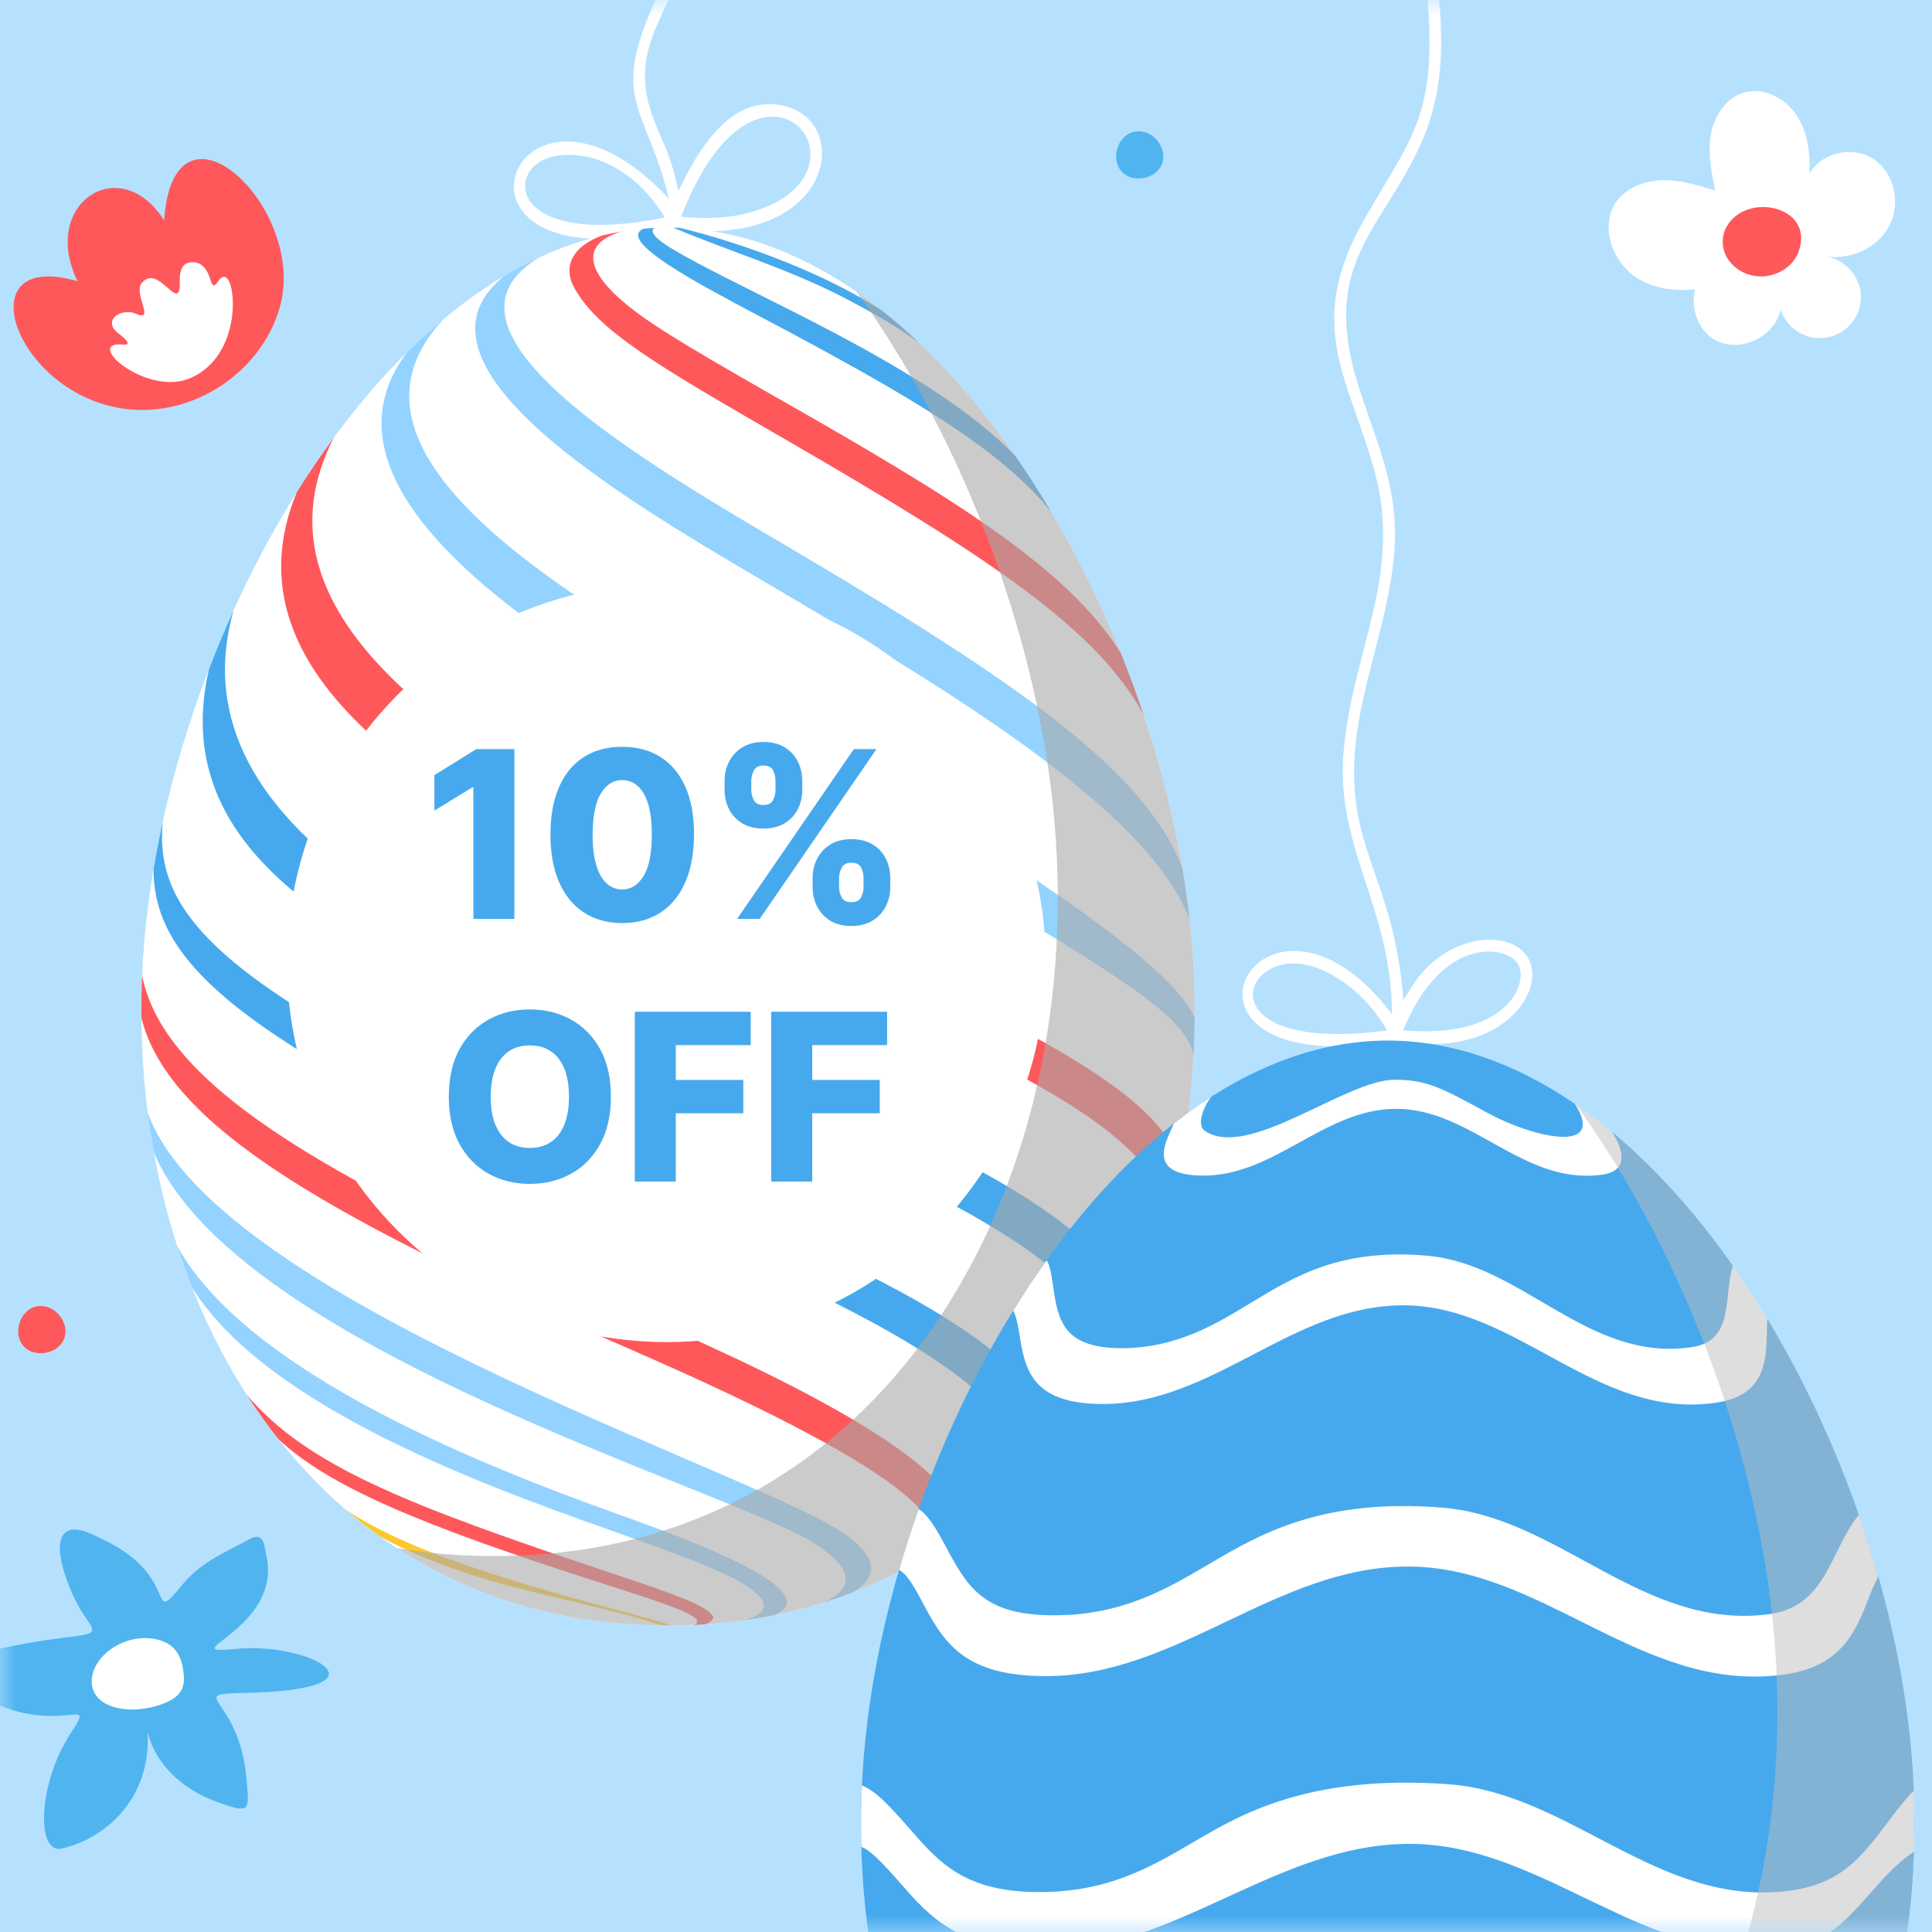 <?xml version="1.0" encoding="UTF-8"?>
<svg width="60px" height="60px" viewBox="0 0 60 60" version="1.1" xmlns="http://www.w3.org/2000/svg" xmlns:xlink="http://www.w3.org/1999/xlink">
    <rect x="0" y="0" width="60" height="60" fill="#333333" stroke="none"/>
    <title>Group 7 Copy 2</title>
    <defs>
        <rect id="path-1" x="0" y="0" width="60" height="60"></rect>
    </defs>
    <g id="Page-1" stroke="none" stroke-width="1" fill="none" fill-rule="evenodd">
        <g id="Group-7-Copy-2">
            <mask id="mask-2" fill="white">
                <use xlink:href="#path-1"></use>
            </mask>
            <use id="Mask" fill="#B5E1FF" fill-rule="nonzero" transform="translate(30, 30) scale(-1, 1) translate(-30, -30) " xlink:href="#path-1"></use>
            <g id="Group-7" mask="url(#mask-2)">
                <g transform="translate(-2, -20)" id="Group-5-Copy">
                    <g transform="translate(0, 15)" id="Group-3">
                        <g id="Group" fill-rule="nonzero">
                            <path d="M20.642,12.416 C15.585,12.416 18.465,6.535 22.777,11.178 C22.065,8.226 20.871,8.164 22.432,4.846 C23.264,3.078 23.347,2.498 22.748,0.455 C22.584,-0.105 22.528,0.01 22.991,0.01 C23.295,1.104 23.636,2.144 23.41,3.253 C23.007,5.231 21.487,6.335 22.232,8.508 C22.598,9.576 22.732,9.462 23.071,10.924 C23.687,9.655 24.619,8.056 26.146,8.25 C28.567,8.563 27.996,12.788 22.934,12.106 C22.824,12.093 21.808,12.416 20.642,12.416 Z M22.647,11.753 C21.572,9.988 19.989,9.608 19.058,9.893 C17.647,10.331 17.898,12.725 22.647,11.753 Z M23.153,11.733 C23.897,11.791 24.566,11.804 25.318,11.59 C29.536,10.399 25.562,5.471 23.153,11.733 Z" id="Shape" fill="#FFFFFF"></path>
                            <path d="M43.533,37.497 C37.867,37.497 41.469,31.554 45.228,36.496 C45.228,33.152 43.438,31.332 43.734,28.255 C44.03,25.179 45.537,22.842 44.709,19.714 C43.953,16.857 42.472,15.154 44.35,11.848 C45.962,9.01 46.852,8.476 46.157,3.455 C46.001,2.329 45.839,1.16 45.839,0.007 L46.186,0.007 C46.177,3.236 47.513,6.388 46.127,9.464 C44.917,12.158 42.999,13.155 44.17,16.931 C44.589,18.279 45.191,19.604 45.301,21.024 C45.52,23.877 43.881,26.559 44.066,29.469 C44.207,31.687 45.336,32.805 45.583,36.055 C45.857,35.625 46.039,35.304 46.4,34.965 C47.008,34.394 47.907,34.042 48.715,34.239 C50.466,34.669 49.505,37.42 46.499,37.42 C45.884,37.42 45.424,37.332 45.301,37.332 C44.717,37.435 44.126,37.49 43.533,37.497 L43.533,37.497 Z M45.08,37.003 C44.484,35.97 43.608,35.297 42.813,35.03 C40.555,34.27 39.275,37.764 45.08,37.003 Z M45.577,36.997 C48.83,37.287 49.482,35.512 49.148,34.948 C48.849,34.381 46.808,33.977 45.577,36.997 L45.577,36.997 Z" id="Shape" fill="#FFFFFF" style="mix-blend-mode: color-dodge;"></path>
                            <path d="M60.196,9.946 C59.557,9.517 58.562,9.721 58.194,10.398 C58.223,9.76 58.141,9.09 57.783,8.56 C57.425,8.03 56.738,7.688 56.13,7.884 C55.578,8.061 55.225,8.628 55.129,9.197 C55.034,9.766 55.152,10.353 55.269,10.92 C54.753,10.76 54.227,10.598 53.685,10.597 C53.144,10.597 52.577,10.785 52.24,11.206 C51.647,11.952 52.053,13.161 52.869,13.654 C53.396,13.971 54.019,14.049 54.638,13.984 C54.505,14.57 54.722,15.252 55.253,15.553 C56.016,15.986 57.133,15.47 57.299,14.609 C57.488,15.205 58.081,15.576 58.7,15.487 C59.319,15.397 59.782,14.872 59.794,14.247 C59.805,13.647 59.336,13.074 58.747,12.967 C59.509,13.069 60.332,12.682 60.682,11.996 C61.031,11.311 60.837,10.376 60.196,9.946 Z" id="Path" fill="#FFFFFF"></path>
                            <path d="M55.6,12.076 C55.446,12.395 55.474,12.773 55.674,13.066 C55.877,13.353 56.194,13.539 56.544,13.577 C57.083,13.64 57.664,13.336 57.853,12.827 C58.39,11.391 56.197,10.928 55.6,12.076 Z" id="Path" fill="#FF585B"></path>
                            <path d="M4.123,52.535 C3.458,52.828 4.216,54.549 4.543,55.06 C4.93,55.663 5.142,55.726 4.148,55.839 C3.504,55.912 0.789,56.289 0.75,56.77 C0.733,56.994 1.323,57.759 2.275,58.073 C4.144,58.687 4.944,57.685 4.19,58.837 C3.179,60.38 3.114,62.591 3.916,62.409 C5.292,62.096 6.709,60.831 6.583,58.781 C6.81,59.746 7.616,60.557 8.747,60.964 C9.801,61.344 9.733,61.231 9.659,60.286 C9.449,57.602 7.627,57.626 9.704,57.572 C14.317,57.455 11.581,55.982 9.323,56.208 C7.259,56.416 10.757,55.621 10.278,53.334 C10.198,52.952 10.197,52.553 9.734,52.809 C9.136,53.141 8.263,53.484 7.679,54.195 C6.527,55.599 7.67,53.97 5.199,52.813 C5.027,52.735 4.454,52.39 4.123,52.535 Z" id="Path" fill="#50B4EF"></path>
                            <path d="M5.363,57.949 C5.8,58.145 6.407,58.127 6.945,57.954 C7.181,57.878 7.418,57.766 7.558,57.599 C7.721,57.407 7.724,57.18 7.703,56.974 C7.671,56.661 7.591,56.348 7.334,56.132 C7.021,55.867 6.448,55.796 5.948,55.962 C4.837,56.327 4.435,57.535 5.363,57.949 Z" id="Path" fill="#FFFFFF"></path>
                            <path d="M38.896,33.134 C37.66,23.401 30.827,12.083 22.747,12.067 C14.677,12.082 7.839,23.37 6.597,33.134 C5.163,44.43 11.231,55.5 22.747,55.48 C34.289,55.5 40.328,44.395 38.896,33.134 Z" id="Path" fill="#FFFFFF"></path>
                            <path d="M21.624,52.18 C18.319,50.997 9.847,47.962 7.504,43.698 C7.644,44.131 7.796,44.556 7.96,44.974 C10.264,48.715 17.255,51.205 20.744,52.447 C23.335,53.371 24.898,53.928 25.513,54.499 C25.773,54.742 25.936,55.093 25.103,55.32 C25.42,55.276 25.731,55.223 26.038,55.162 C27.225,54.657 25.754,53.663 21.624,52.18 Z" id="Path" fill="#94D3FF"></path>
                            <path d="M20.817,53.797 C14.628,51.728 11.544,50.525 9.667,48.322 C9.972,48.796 10.296,49.253 10.641,49.689 C12.18,51.131 14.916,52.32 20.623,54.148 C22.838,54.858 23.383,55.05 23.645,55.304 C23.645,55.339 23.64,55.385 23.637,55.42 C23.608,55.436 23.577,55.45 23.545,55.462 C23.662,55.456 23.779,55.451 23.894,55.444 C24.091,55.381 24.128,55.302 24.163,55.222 C23.955,54.858 23.043,54.542 20.817,53.797 Z" id="Path" fill="#FF585B"></path>
                            <path d="M28.512,52.846 C26.657,51.086 8.751,45.595 6.589,39.557 C6.642,39.97 6.705,40.38 6.776,40.787 C9.357,46.888 24.791,51.305 27.307,52.939 C28.677,53.827 28.386,54.388 27.603,54.761 C27.901,54.667 28.193,54.565 28.479,54.454 C29.539,53.823 28.871,53.187 28.512,52.846 Z" id="Path" fill="#94D3FF"></path>
                            <path d="M22.027,45.917 C12.541,41.829 7.113,38.849 6.414,35.3 C6.395,35.737 6.388,36.172 6.392,36.605 C7.222,40.04 12.507,42.953 21.659,46.941 C30.869,50.955 31.587,52.473 30.78,53.322 C31.052,53.155 31.316,52.982 31.575,52.803 C32.222,51.92 31.666,50.071 22.027,45.917 Z" id="Path" fill="#FF585B"></path>
                            <path d="M12.363,18.599 C11.964,19.141 11.582,19.704 11.216,20.287 C6.489,31.744 37.919,36.281 38.246,42.839 C38.387,42.331 38.511,41.815 38.617,41.291 C37.938,35.51 6.809,29.473 12.363,18.599 Z" id="Path" fill="#FF585B"></path>
                            <path d="M12.752,51.896 C13.081,52.18 13.422,52.448 13.776,52.701 C14.313,53.002 15.067,53.359 16.135,53.737 C18.229,54.481 20.441,54.792 22.552,55.478 C22.615,55.478 22.681,55.478 22.747,55.478 L22.827,55.478 C22.679,55.408 22.408,55.331 21.388,55.06 C16.847,53.857 14.355,52.958 12.752,51.896 Z" id="Path" fill="#FCC82D"></path>
                            <path d="M25.635,23.004 C31.265,26.319 37.597,30.055 38.945,33.553 C38.929,33.413 38.914,33.273 38.896,33.134 C38.846,32.74 38.786,32.344 38.718,31.945 C37.543,28.933 33.668,26.22 26.447,21.966 C21.784,19.222 14.999,15.229 18.752,12.992 C18.377,13.166 18.011,13.36 17.656,13.572 C14.263,16.299 21.258,20.423 25.635,23.004 Z" id="Path" fill="#94D3FF"></path>
                            <path d="M30.56,15.662 C30.179,15.301 29.788,14.962 29.389,14.646 C27.11,13.17 24.135,12.316 23.108,12.075 C23.041,12.075 22.973,12.075 22.905,12.07 C24.652,12.803 26.475,13.351 28.164,14.222 C29.309,14.811 30.028,15.261 30.56,15.662 Z" id="Path" fill="#47A9ED"></path>
                            <path d="M22.474,41.698 C8.591,35.987 6.807,33.39 7.053,30.53 C6.945,31.019 6.85,31.506 6.768,31.991 C6.781,34.75 9.041,37.427 22.077,42.855 C26.693,44.778 35.065,48.264 33.525,51.175 C33.822,50.881 34.109,50.574 34.384,50.256 C35.653,47.418 28.959,44.366 22.474,41.698 Z" id="Path" fill="#47A9ED"></path>
                            <path d="M26.413,18.66 C32.84,22.379 36.065,24.555 37.508,27.18 C37.293,26.54 37.059,25.906 36.805,25.276 C35.136,22.615 31.537,20.429 26.096,17.332 C23.041,15.593 22.008,14.945 21.29,14.315 C20.113,13.284 20.152,12.523 21.312,12.189 C21.106,12.223 20.9,12.265 20.695,12.314 C19.7,12.689 19.497,13.337 19.838,13.946 C20.59,15.292 22.415,16.348 26.413,18.66 Z" id="Path" fill="#FF585B"></path>
                            <path d="M22.991,37.18 C17.034,34.853 7.252,31.03 9.253,23.958 C8.981,24.557 8.726,25.165 8.489,25.782 C7.003,32.225 14.299,35.122 22.673,38.447 C31.707,42.032 36.92,44.728 36.293,47.551 C36.544,47.115 36.778,46.667 36.996,46.207 C37.351,43.408 31.855,40.643 22.991,37.18 Z" id="Path" fill="#47A9ED"></path>
                            <path d="M24.77,26.518 C19.307,23.323 11.946,19.017 15.765,14.92 C15.383,15.24 15.007,15.58 14.639,15.942 C11.267,20.424 19.506,25.206 24.066,27.852 C36.852,35.271 38.748,36.371 39.068,37.773 C39.088,37.391 39.1,37.006 39.103,36.619 C38.64,35.495 36.325,33.274 24.77,26.518 Z" id="Path" fill="#94D3FF"></path>
                            <path d="M25.586,14.82 C30.465,17.399 33.064,18.965 34.64,20.887 C34.287,20.291 33.916,19.714 33.528,19.157 C31.636,17.18 28.182,15.45 25.56,14.138 C24.153,13.433 22.823,12.768 22.44,12.424 C22.23,12.236 22.236,12.135 22.327,12.079 C22.212,12.085 22.098,12.092 21.985,12.102 C21.14,12.469 23.666,13.805 25.586,14.82 Z" id="Path" fill="#47A9ED"></path>
                            <path d="M22.747,55.479 C19.486,55.484 16.664,54.603 14.326,53.077 C15.326,53.246 16.338,53.328 17.352,53.323 C29.7,53.345 36.159,41.465 34.629,29.415 C33.958,24.137 31.751,18.42 28.606,14.066 C33.944,17.745 37.975,25.879 38.896,33.134 C40.328,44.395 34.289,55.499 22.747,55.479 Z" id="Path" fill="#A8A8A8" opacity="0.6" style="mix-blend-mode: multiply;"></path>
                            <path d="M61.246,58.383 C60.01,48.65 53.176,37.331 45.097,37.315 C37.027,37.331 30.189,48.619 28.948,58.383 C27.509,69.679 33.577,80.748 45.097,80.729 C56.639,80.748 62.678,69.644 61.246,58.383 Z" id="Path" fill="#47A9ED"></path>
                            <path d="M30.589,54.649 C31.27,55.939 31.857,57.054 34.483,57.053 C38.573,57.053 41.633,53.649 45.724,53.65 C49.923,53.65 52.985,57.576 57.347,57.012 C59.185,56.775 59.613,55.694 60.028,54.649 C60.115,54.413 60.216,54.184 60.331,53.961 C60.15,53.321 59.948,52.684 59.727,52.05 C58.842,53.114 58.746,54.888 56.954,55.129 C53.033,55.654 50.436,52.11 46.78,51.82 C43.027,51.523 41.099,52.658 39.551,53.572 C38.22,54.355 36.844,55.165 34.74,55.165 C32.506,55.165 32.031,54.271 31.312,52.918 C30.942,52.223 30.713,51.975 30.53,51.868 C30.308,52.494 30.105,53.122 29.921,53.752 C30.09,53.841 30.285,54.071 30.589,54.649 Z" id="Path" fill="#FFFFFF"></path>
                            <path d="M39.318,41.509 C41.582,41.543 43.112,39.435 45.364,39.436 C47.712,39.436 49.297,41.817 51.753,41.481 C52.894,41.325 52.072,40.175 52.055,40.147 C51.68,39.836 51.298,39.546 50.908,39.279 C51.248,39.812 51.211,40.107 50.956,40.232 C50.461,40.475 49.15,40.082 48.182,39.554 C46.762,38.78 46.305,38.532 45.311,38.532 C43.794,38.532 40.765,41.034 39.417,40.12 C39.284,40.031 39.262,39.841 39.35,39.554 C39.411,39.381 39.498,39.217 39.607,39.069 C39.217,39.319 38.834,39.593 38.458,39.891 C38.228,40.429 37.566,41.484 39.318,41.509 Z" id="Path" fill="#FFFFFF"></path>
                            <path d="M61.432,60.613 C61.271,60.769 61.037,61.042 60.676,61.525 C59.808,62.684 59.182,63.522 57.51,63.726 C53.498,64.217 50.754,60.686 46.981,60.411 C42.665,60.098 40.523,61.349 39.108,62.182 C37.722,62.995 36.413,63.762 34.262,63.76 C31.968,63.76 31.157,62.831 30.298,61.849 C29.618,61.073 29.22,60.637 28.768,60.448 C28.738,61.086 28.732,61.722 28.751,62.354 C29.001,62.454 29.314,62.74 30.014,63.542 C30.809,64.456 31.799,65.594 34.4,65.593 C38.517,65.593 41.657,62.262 45.774,62.263 C49.975,62.263 53.102,66.079 57.452,65.553 C59.367,65.322 60.038,63.426 61.438,62.507 C61.46,61.881 61.457,61.249 61.432,60.613 Z" id="Path" fill="#FFFFFF"></path>
                            <path d="M33.655,46.413 C33.827,47.49 34.005,48.602 36.251,48.602 C39.691,48.602 42.131,45.537 45.578,45.537 C49.131,45.537 51.574,49.106 55.296,48.562 C56.816,48.34 56.846,47.269 56.87,46.41 C56.876,46.213 56.881,46.07 56.888,45.962 C56.546,45.395 56.188,44.845 55.815,44.313 C55.52,45.257 55.872,46.635 54.554,46.835 C51.317,47.325 49.305,44.26 46.327,43.998 C43.645,43.762 42.219,44.628 40.839,45.466 C39.756,46.125 38.533,46.869 36.828,46.869 C34.985,46.869 34.852,45.962 34.701,44.912 C34.632,44.444 34.588,44.258 34.502,44.143 C34.143,44.643 33.797,45.164 33.466,45.707 C33.533,45.817 33.594,46.024 33.655,46.413 Z" id="Path" fill="#FFFFFF"></path>
                            <path d="M45.095,80.729 C41.836,80.734 39.014,79.853 36.676,78.326 C37.675,78.495 38.688,78.578 39.701,78.573 C52.05,78.595 58.508,66.715 56.978,54.665 C56.308,49.387 54.097,43.673 50.953,39.316 C56.29,42.995 60.322,51.129 61.243,58.384 C62.678,69.645 56.638,80.748 45.095,80.729 Z" id="Path" fill="#BFBFBF" opacity="0.5" style="mix-blend-mode: multiply;"></path>
                            <path d="M37.185,9.1 C36.692,9.238 36.489,9.957 36.836,10.332 C37.184,10.707 37.917,10.561 38.092,10.082 C38.268,9.603 37.803,9.018 37.296,9.081 L37.185,9.1 Z" id="Path" fill="#50B4EF"></path>
                            <path d="M3.089,45.583 C2.596,45.721 2.393,46.44 2.74,46.815 C3.087,47.19 3.821,47.044 3.996,46.565 C4.172,46.086 3.707,45.501 3.199,45.564 L3.089,45.583 Z" id="Path" fill="#FF585B"></path>
                            <path d="M4.407,13.733 C3.236,11.325 5.724,9.687 7.097,11.841 C7.389,7.561 11.542,11.418 10.698,14.511 C10.127,16.606 7.837,18.122 5.561,17.643 C2.355,16.969 1.009,12.749 4.407,13.733 Z" id="Path" fill="#FF585B"></path>
                            <path d="M7.915,16.741 C6.551,17.334 4.558,15.588 5.819,15.7 C6.108,15.725 5.912,15.537 5.683,15.358 C5.141,14.937 5.788,14.554 6.208,14.739 C6.858,15.026 6.117,14.118 6.408,13.781 C6.908,13.205 7.503,14.606 7.582,13.923 C7.598,13.784 7.501,13.208 7.895,13.149 C8.395,13.075 8.515,13.64 8.544,13.721 C8.684,14.125 8.764,13.541 8.989,13.602 C9.354,13.701 9.516,16.046 7.915,16.741 Z" id="Path" fill="#FFFFFF"></path>
                        </g>
                        <circle id="Oval" fill="#FFFFFF" cx="22.693" cy="34.897" r="11.783"></circle>
                        <path d="M17.974,33.537 L17.974,28.264 L16.792,28.264 L15.49,29.073 L15.49,30.175 L16.67,29.452 L16.701,29.452 L16.701,33.537 L17.974,33.537 Z M21.324,33.667 C21.784,33.667 22.181,33.558 22.514,33.341 C22.846,33.123 23.103,32.809 23.283,32.397 C23.463,31.985 23.553,31.489 23.553,30.909 C23.554,30.332 23.465,29.841 23.285,29.436 C23.104,29.031 22.848,28.723 22.514,28.51 C22.18,28.298 21.784,28.192 21.324,28.192 C20.864,28.192 20.467,28.297 20.134,28.509 C19.801,28.721 19.545,29.029 19.366,29.434 C19.186,29.839 19.096,30.331 19.095,30.909 C19.093,31.486 19.183,31.981 19.362,32.393 C19.542,32.805 19.799,33.12 20.132,33.338 C20.466,33.556 20.863,33.666 21.324,33.667 Z M21.324,32.623 C21.141,32.623 20.98,32.561 20.841,32.437 C20.703,32.313 20.595,32.124 20.518,31.87 C20.441,31.616 20.403,31.295 20.405,30.909 C20.408,30.338 20.493,29.915 20.661,29.639 C20.829,29.364 21.05,29.226 21.324,29.226 C21.506,29.226 21.667,29.287 21.804,29.409 C21.942,29.531 22.05,29.717 22.127,29.965 C22.204,30.213 22.242,30.528 22.242,30.909 C22.244,31.49 22.16,31.921 21.99,32.201 C21.82,32.482 21.598,32.623 21.324,32.623 Z M25.705,30.732 C25.965,30.732 26.185,30.677 26.365,30.569 C26.545,30.46 26.682,30.315 26.775,30.133 C26.868,29.951 26.915,29.75 26.915,29.531 L26.915,29.531 L26.915,29.253 C26.915,29.033 26.868,28.831 26.776,28.648 C26.684,28.465 26.548,28.318 26.369,28.208 C26.189,28.098 25.968,28.043 25.705,28.043 C25.451,28.043 25.235,28.098 25.056,28.208 C24.877,28.318 24.74,28.465 24.645,28.648 C24.55,28.831 24.502,29.033 24.502,29.253 L24.502,29.253 L24.502,29.531 C24.502,29.748 24.548,29.947 24.64,30.129 C24.732,30.311 24.868,30.457 25.047,30.567 C25.225,30.677 25.445,30.732 25.705,30.732 Z M25.594,33.537 L29.22,28.264 L28.517,28.264 L24.892,33.537 L25.594,33.537 Z M25.705,30 C25.564,30 25.466,29.951 25.413,29.851 C25.359,29.752 25.332,29.645 25.332,29.531 L25.332,29.531 L25.332,29.253 C25.332,29.142 25.358,29.035 25.41,28.931 C25.462,28.827 25.561,28.775 25.705,28.775 C25.86,28.775 25.962,28.826 26.011,28.928 C26.06,29.03 26.084,29.138 26.084,29.253 L26.084,29.253 L26.084,29.531 C26.084,29.645 26.059,29.752 26.007,29.851 C25.956,29.951 25.855,30 25.705,30 Z M28.439,33.758 C28.699,33.758 28.918,33.702 29.098,33.591 C29.279,33.479 29.415,33.332 29.508,33.149 C29.602,32.966 29.648,32.766 29.648,32.549 L29.648,32.549 L29.648,32.271 C29.648,32.051 29.602,31.849 29.51,31.666 C29.417,31.483 29.282,31.336 29.102,31.226 C28.923,31.116 28.702,31.061 28.439,31.061 C28.182,31.061 27.964,31.117 27.785,31.228 C27.606,31.34 27.47,31.487 27.376,31.67 C27.283,31.853 27.236,32.054 27.236,32.271 L27.236,32.271 L27.236,32.549 C27.236,32.766 27.282,32.966 27.374,33.149 C27.466,33.332 27.601,33.479 27.78,33.591 C27.959,33.702 28.179,33.758 28.439,33.758 Z M28.439,33.018 C28.293,33.018 28.193,32.968 28.139,32.866 C28.085,32.765 28.058,32.659 28.058,32.549 L28.058,32.549 L28.058,32.271 C28.058,32.156 28.085,32.048 28.14,31.946 C28.195,31.844 28.294,31.793 28.439,31.793 C28.594,31.793 28.696,31.844 28.745,31.946 C28.794,32.048 28.818,32.156 28.818,32.271 L28.818,32.271 L28.818,32.549 C28.818,32.663 28.792,32.77 28.741,32.869 C28.69,32.969 28.589,33.018 28.439,33.018 Z M18.455,41.767 C18.927,41.767 19.353,41.663 19.733,41.453 C20.114,41.244 20.415,40.937 20.638,40.534 C20.861,40.131 20.972,39.639 20.972,39.058 C20.972,38.477 20.861,37.985 20.638,37.582 C20.415,37.179 20.114,36.873 19.733,36.664 C19.353,36.454 18.927,36.349 18.455,36.349 C17.981,36.349 17.553,36.454 17.174,36.664 C16.794,36.873 16.493,37.179 16.271,37.582 C16.049,37.985 15.938,38.477 15.938,39.058 C15.938,39.637 16.049,40.127 16.271,40.53 C16.493,40.933 16.794,41.24 17.174,41.451 C17.553,41.662 17.981,41.767 18.455,41.767 Z M18.455,40.651 C18.202,40.651 17.984,40.59 17.803,40.467 C17.621,40.345 17.482,40.166 17.385,39.929 C17.288,39.693 17.24,39.402 17.24,39.058 C17.24,38.714 17.288,38.424 17.385,38.187 C17.482,37.951 17.621,37.771 17.803,37.649 C17.984,37.527 18.202,37.466 18.455,37.466 C18.708,37.466 18.926,37.527 19.107,37.649 C19.289,37.771 19.428,37.951 19.525,38.187 C19.622,38.424 19.67,38.714 19.67,39.058 C19.67,39.402 19.622,39.693 19.525,39.929 C19.428,40.166 19.289,40.345 19.107,40.467 C18.926,40.59 18.708,40.651 18.455,40.651 Z M22.987,41.695 L22.987,39.575 L25.084,39.575 L25.084,38.539 L22.987,38.539 L22.987,37.458 L25.313,37.458 L25.313,36.421 L21.714,36.421 L21.714,41.695 L22.987,41.695 Z M27.225,41.695 L27.225,39.575 L29.322,39.575 L29.322,38.539 L27.225,38.539 L27.225,37.458 L29.55,37.458 L29.55,36.421 L25.952,36.421 L25.952,41.695 L27.225,41.695 Z" id="10%OFF" fill="#47A9ED" fill-rule="nonzero"></path>
                    </g>
                </g>
            </g>
        </g>
    </g>
</svg>